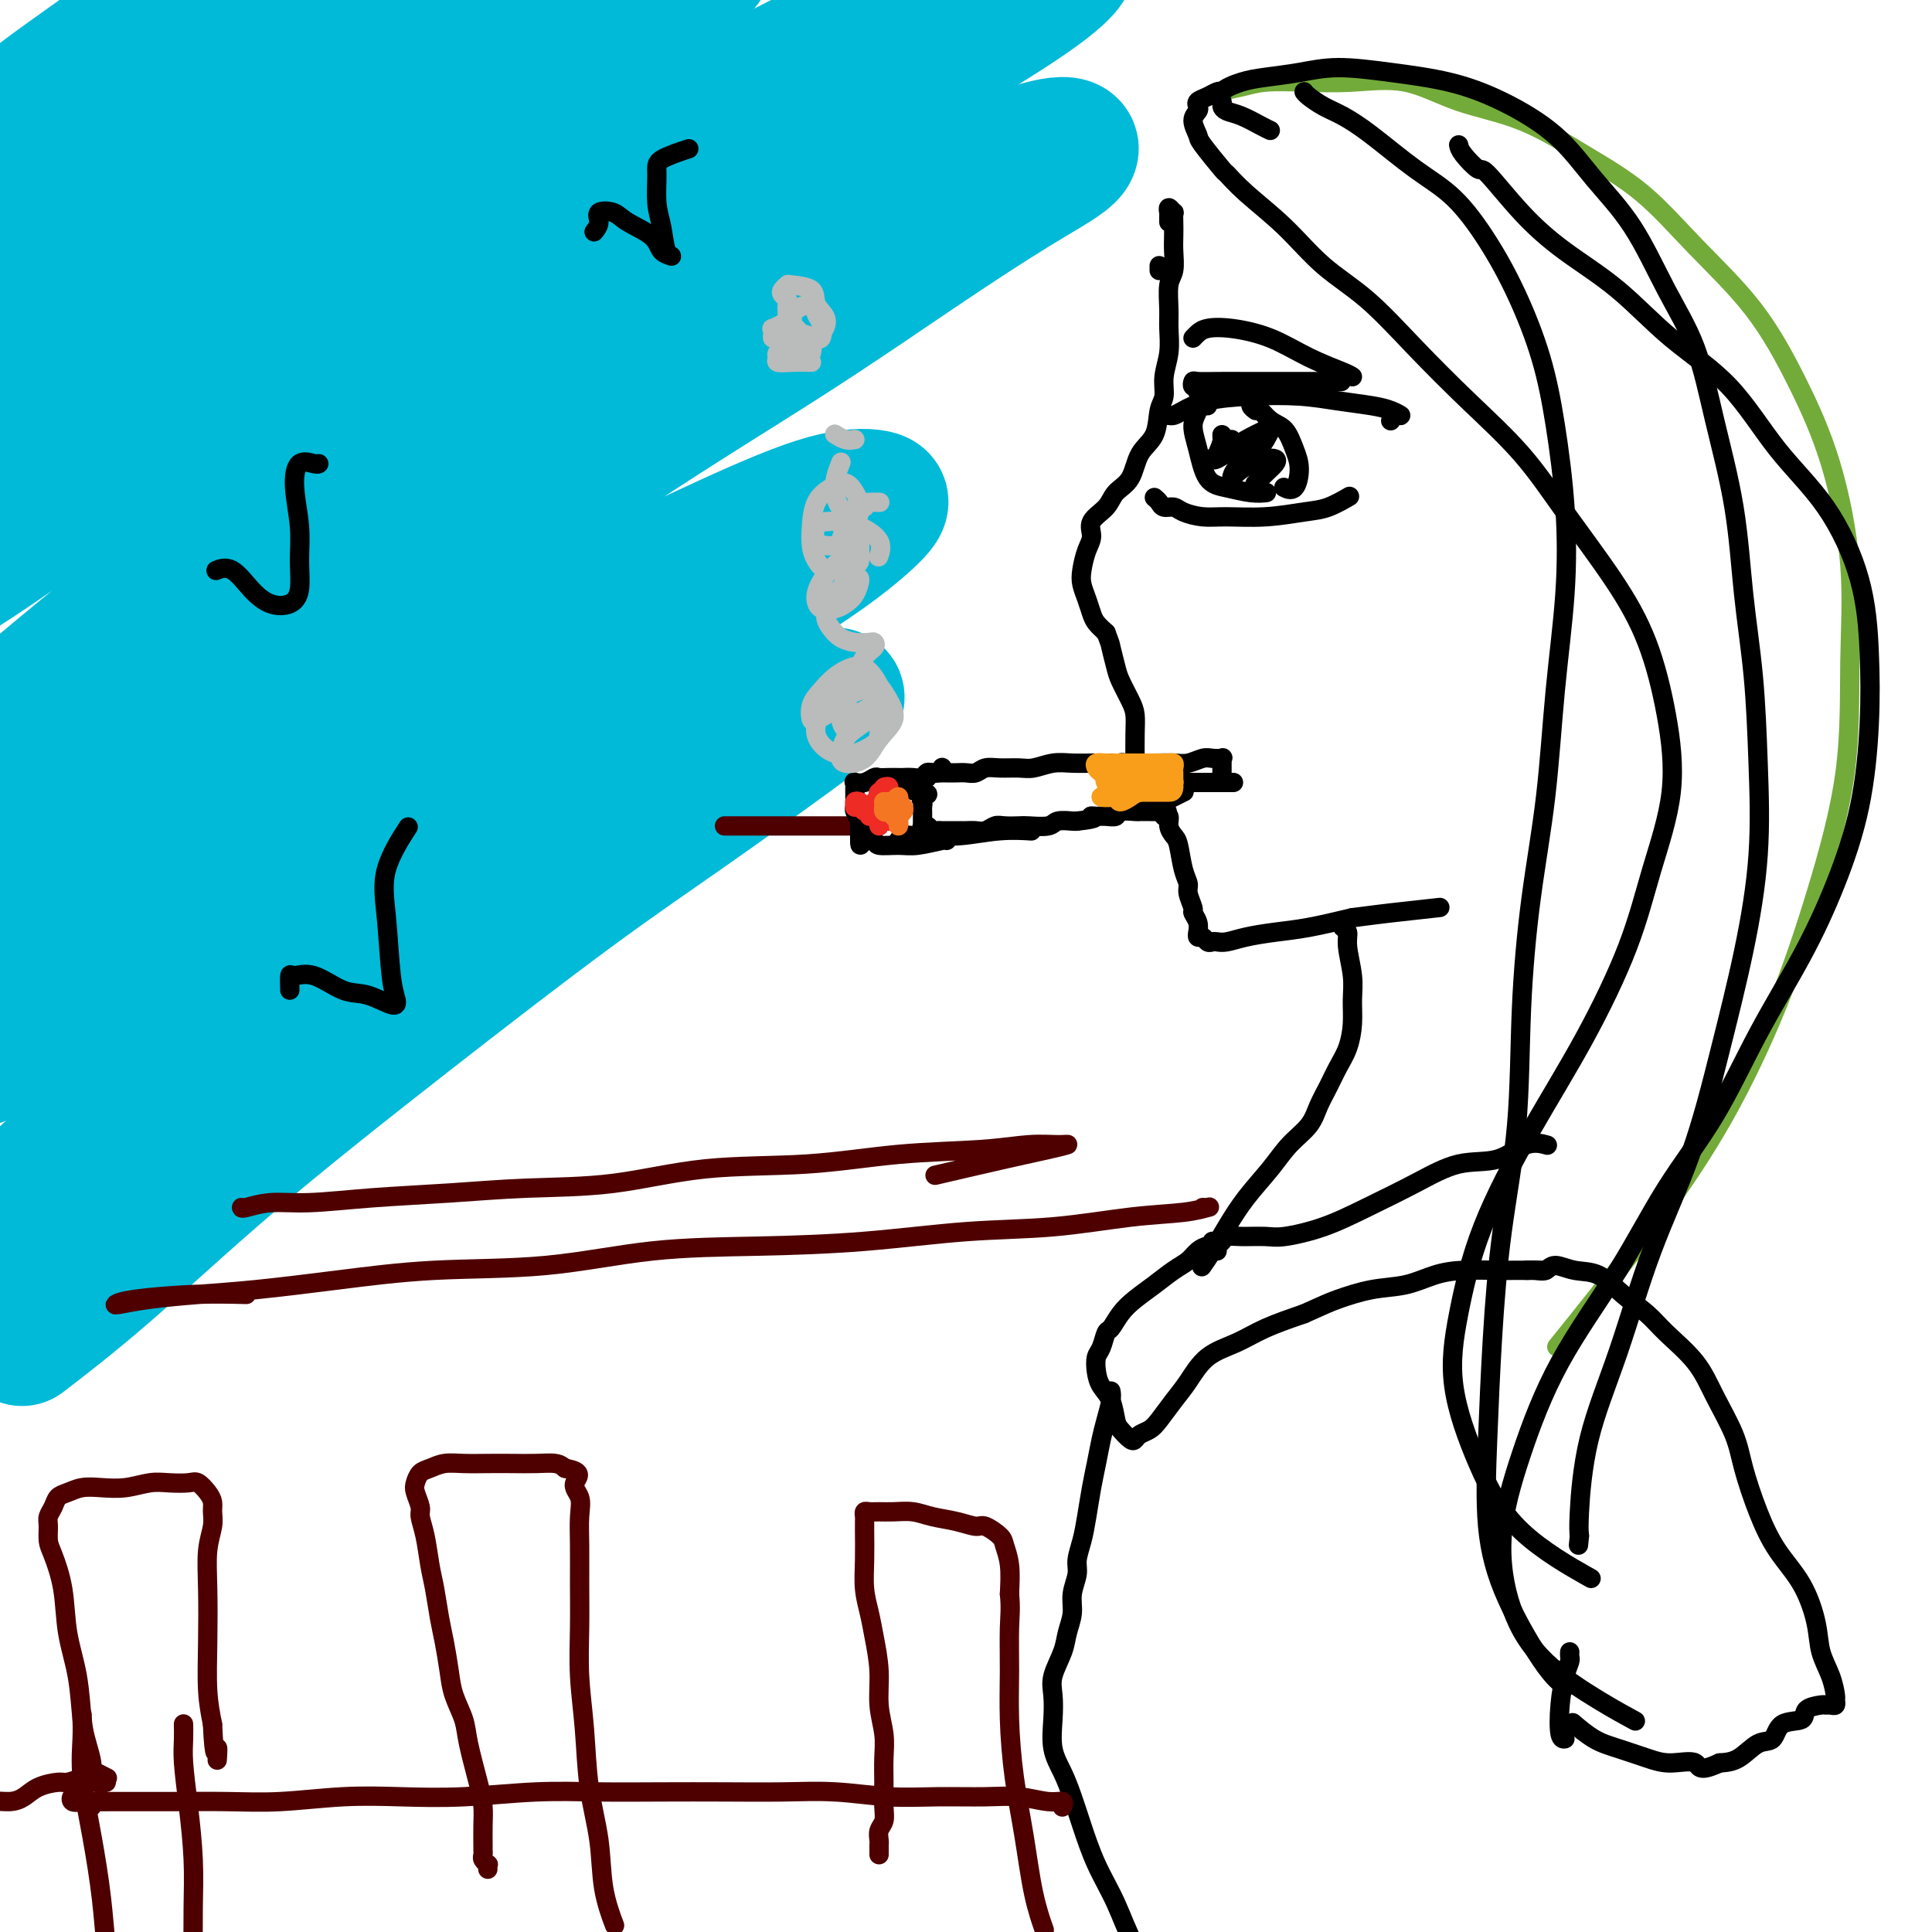 <svg viewBox='0 0 400 400' version='1.1' xmlns='http://www.w3.org/2000/svg' xmlns:xlink='http://www.w3.org/1999/xlink'><g fill='none' stroke='#73AB3A' stroke-width='4' stroke-linecap='round' stroke-linejoin='round'><path d='M252,20c0.516,0.091 1.033,0.182 1,0c-0.033,-0.182 -0.614,-0.636 0,-1c0.614,-0.364 2.425,-0.637 4,-1c1.575,-0.363 2.915,-0.817 5,-1c2.085,-0.183 4.915,-0.096 8,0c3.085,0.096 6.424,0.200 10,0c3.576,-0.200 7.390,-0.705 11,0c3.610,0.705 7.015,2.619 11,4c3.985,1.381 8.548,2.228 13,4c4.452,1.772 8.793,4.469 13,7c4.207,2.531 8.281,4.896 12,8c3.719,3.104 7.085,6.947 11,11c3.915,4.053 8.380,8.316 12,13c3.620,4.684 6.396,9.790 9,15c2.604,5.210 5.035,10.525 7,17c1.965,6.475 3.465,14.110 4,21c0.535,6.890 0.106,13.036 0,20c-0.106,6.964 0.113,14.745 -1,23c-1.113,8.255 -3.557,16.983 -6,25c-2.443,8.017 -4.883,15.323 -8,23c-3.117,7.677 -6.910,15.726 -11,23c-4.090,7.274 -8.478,13.775 -13,20c-4.522,6.225 -9.179,12.176 -13,17c-3.821,4.824 -6.806,8.521 -8,10c-1.194,1.479 -0.597,0.739 0,0'/></g>
<g fill='none' stroke='#000000' stroke-width='4' stroke-linecap='round' stroke-linejoin='round'><path d='M263,27c-0.475,-0.220 -0.949,-0.439 -2,-1c-1.051,-0.561 -2.677,-1.462 -4,-2c-1.323,-0.538 -2.343,-0.711 -3,-1c-0.657,-0.289 -0.951,-0.693 -1,-1c-0.049,-0.307 0.147,-0.516 0,-1c-0.147,-0.484 -0.638,-1.245 0,-2c0.638,-0.755 2.405,-1.506 4,-2c1.595,-0.494 3.017,-0.730 5,-1c1.983,-0.270 4.528,-0.574 7,-1c2.472,-0.426 4.872,-0.974 8,-1c3.128,-0.026 6.984,0.471 11,1c4.016,0.529 8.193,1.089 12,2c3.807,0.911 7.244,2.171 11,4c3.756,1.829 7.831,4.225 11,7c3.169,2.775 5.431,5.927 8,9c2.569,3.073 5.444,6.067 8,10c2.556,3.933 4.792,8.806 7,13c2.208,4.194 4.388,7.709 6,12c1.612,4.291 2.656,9.359 4,15c1.344,5.641 2.989,11.853 4,18c1.011,6.147 1.388,12.227 2,18c0.612,5.773 1.460,11.240 2,17c0.540,5.760 0.774,11.812 1,18c0.226,6.188 0.446,12.510 0,19c-0.446,6.490 -1.559,13.148 -3,20c-1.441,6.852 -3.212,13.899 -5,21c-1.788,7.101 -3.593,14.255 -6,21c-2.407,6.745 -5.416,13.081 -8,20c-2.584,6.919 -4.744,14.422 -7,21c-2.256,6.578 -4.607,12.233 -6,18c-1.393,5.767 -1.826,11.648 -2,15c-0.174,3.352 -0.087,4.176 0,5'/><path d='M327,318c-0.333,3.333 -0.167,1.667 0,0'/><path d='M270,19c0.171,0.237 0.343,0.474 1,1c0.657,0.526 1.801,1.340 3,2c1.199,0.660 2.455,1.165 4,2c1.545,0.835 3.381,1.999 6,4c2.619,2.001 6.021,4.840 9,7c2.979,2.160 5.536,3.640 8,6c2.464,2.360 4.835,5.599 7,9c2.165,3.401 4.123,6.963 6,11c1.877,4.037 3.674,8.550 5,13c1.326,4.450 2.182,8.838 3,14c0.818,5.162 1.597,11.100 2,17c0.403,5.900 0.430,11.763 0,18c-0.430,6.237 -1.318,12.850 -2,20c-0.682,7.150 -1.159,14.838 -2,22c-0.841,7.162 -2.046,13.798 -3,21c-0.954,7.202 -1.656,14.970 -2,23c-0.344,8.030 -0.329,16.322 -1,24c-0.671,7.678 -2.028,14.741 -3,22c-0.972,7.259 -1.559,14.715 -2,22c-0.441,7.285 -0.738,14.401 -1,21c-0.262,6.599 -0.490,12.683 0,18c0.490,5.317 1.698,9.869 4,15c2.302,5.131 5.697,10.843 8,14c2.303,3.157 3.515,3.759 4,4c0.485,0.241 0.242,0.120 0,0'/><path d='M240,56c0.000,-0.417 0.000,-0.833 0,-1c0.000,-0.167 0.000,-0.083 0,0'/><path d='M242,46c0.002,-0.299 0.004,-0.598 0,-1c-0.004,-0.402 -0.015,-0.908 0,-1c0.015,-0.092 0.057,0.229 0,0c-0.057,-0.229 -0.211,-1.009 0,-1c0.211,0.009 0.788,0.805 1,1c0.212,0.195 0.058,-0.211 0,0c-0.058,0.211 -0.019,1.041 0,2c0.019,0.959 0.019,2.049 0,3c-0.019,0.951 -0.058,1.765 0,3c0.058,1.235 0.213,2.892 0,4c-0.213,1.108 -0.793,1.667 -1,3c-0.207,1.333 -0.040,3.438 0,5c0.040,1.562 -0.045,2.579 0,4c0.045,1.421 0.221,3.244 0,5c-0.221,1.756 -0.840,3.444 -1,5c-0.160,1.556 0.138,2.980 0,4c-0.138,1.020 -0.713,1.638 -1,3c-0.287,1.362 -0.288,3.470 -1,5c-0.712,1.530 -2.136,2.482 -3,4c-0.864,1.518 -1.169,3.603 -2,5c-0.831,1.397 -2.187,2.105 -3,3c-0.813,0.895 -1.083,1.976 -2,3c-0.917,1.024 -2.481,1.993 -3,3c-0.519,1.007 0.007,2.054 0,3c-0.007,0.946 -0.549,1.790 -1,3c-0.451,1.210 -0.812,2.785 -1,4c-0.188,1.215 -0.202,2.069 0,3c0.202,0.931 0.621,1.940 1,3c0.379,1.060 0.717,2.170 1,3c0.283,0.830 0.509,1.380 1,2c0.491,0.620 1.245,1.310 2,2'/><path d='M229,131c0.948,2.482 0.818,2.186 1,3c0.182,0.814 0.676,2.736 1,4c0.324,1.264 0.479,1.869 1,3c0.521,1.131 1.407,2.786 2,4c0.593,1.214 0.891,1.985 1,3c0.109,1.015 0.029,2.272 0,4c-0.029,1.728 -0.008,3.927 0,6c0.008,2.073 0.002,4.020 0,5c-0.002,0.980 -0.001,0.994 0,1c0.001,0.006 0.000,0.003 0,0'/><path d='M233,162c0.051,0.105 0.102,0.210 0,0c-0.102,-0.210 -0.356,-0.736 0,-1c0.356,-0.264 1.322,-0.267 2,0c0.678,0.267 1.068,0.804 2,1c0.932,0.196 2.404,0.053 4,0c1.596,-0.053 3.314,-0.014 5,0c1.686,0.014 3.338,0.004 5,0c1.662,-0.004 3.332,-0.001 4,0c0.668,0.001 0.334,0.001 0,0'/><path d='M242,169c-0.542,0.046 -1.085,0.093 -1,0c0.085,-0.093 0.796,-0.324 1,0c0.204,0.324 -0.099,1.203 0,2c0.099,0.797 0.600,1.510 1,2c0.400,0.490 0.700,0.755 1,2c0.300,1.245 0.601,3.471 1,5c0.399,1.529 0.895,2.363 1,3c0.105,0.637 -0.182,1.078 0,2c0.182,0.922 0.833,2.324 1,3c0.167,0.676 -0.151,0.625 0,1c0.151,0.375 0.772,1.176 1,2c0.228,0.824 0.064,1.670 0,2c-0.064,0.330 -0.028,0.145 0,0c0.028,-0.145 0.049,-0.249 0,0c-0.049,0.249 -0.168,0.851 0,1c0.168,0.149 0.624,-0.155 1,0c0.376,0.155 0.671,0.771 1,1c0.329,0.229 0.690,0.072 1,0c0.310,-0.072 0.568,-0.060 1,0c0.432,0.060 1.038,0.168 2,0c0.962,-0.168 2.278,-0.612 4,-1c1.722,-0.388 3.848,-0.720 6,-1c2.152,-0.280 4.329,-0.509 7,-1c2.671,-0.491 5.835,-1.246 9,-2'/><path d='M280,190c6.226,-0.786 5.792,-0.750 8,-1c2.208,-0.250 7.060,-0.786 9,-1c1.940,-0.214 0.970,-0.107 0,0'/><path d='M241,86c0.344,-0.016 0.688,-0.032 1,0c0.312,0.032 0.591,0.113 1,0c0.409,-0.113 0.949,-0.420 2,-1c1.051,-0.580 2.612,-1.434 5,-2c2.388,-0.566 5.601,-0.842 9,-1c3.399,-0.158 6.982,-0.196 10,0c3.018,0.196 5.471,0.626 8,1c2.529,0.374 5.133,0.692 7,1c1.867,0.308 2.998,0.605 4,1c1.002,0.395 1.877,0.890 2,1c0.123,0.110 -0.505,-0.163 -1,0c-0.495,0.163 -0.856,0.761 -1,1c-0.144,0.239 -0.072,0.120 0,0'/><path d='M239,103c0.361,0.303 0.721,0.607 1,1c0.279,0.393 0.476,0.876 1,1c0.524,0.124 1.375,-0.109 2,0c0.625,0.109 1.023,0.562 2,1c0.977,0.438 2.532,0.862 4,1c1.468,0.138 2.849,-0.009 5,0c2.151,0.009 5.071,0.174 8,0c2.929,-0.174 5.868,-0.686 8,-1c2.132,-0.314 3.459,-0.431 5,-1c1.541,-0.569 3.298,-1.591 4,-2c0.702,-0.409 0.351,-0.204 0,0'/><path d='M250,84c-0.300,0.014 -0.600,0.027 -1,0c-0.400,-0.027 -0.901,-0.095 -1,0c-0.099,0.095 0.205,0.354 0,1c-0.205,0.646 -0.918,1.679 -1,3c-0.082,1.321 0.469,2.928 1,5c0.531,2.072 1.043,4.608 2,6c0.957,1.392 2.360,1.641 4,2c1.640,0.359 3.519,0.827 5,1c1.481,0.173 2.566,0.049 3,0c0.434,-0.049 0.217,-0.025 0,0'/><path d='M260,85c-0.466,-0.341 -0.931,-0.682 -1,-1c-0.069,-0.318 0.259,-0.614 1,0c0.741,0.614 1.896,2.137 3,3c1.104,0.863 2.159,1.065 3,2c0.841,0.935 1.468,2.604 2,4c0.532,1.396 0.967,2.518 1,4c0.033,1.482 -0.337,3.322 -1,4c-0.663,0.678 -1.618,0.194 -2,0c-0.382,-0.194 -0.191,-0.097 0,0'/><path d='M253,90c0.050,0.874 0.100,1.747 0,2c-0.100,0.253 -0.349,-0.116 0,0c0.349,0.116 1.295,0.717 2,1c0.705,0.283 1.170,0.247 2,0c0.830,-0.247 2.027,-0.705 3,-1c0.973,-0.295 1.724,-0.425 2,-1c0.276,-0.575 0.079,-1.593 0,-2c-0.079,-0.407 -0.039,-0.204 0,0'/><path d='M255,91c-0.765,0.223 -1.530,0.446 -2,1c-0.470,0.554 -0.644,1.439 -1,2c-0.356,0.561 -0.894,0.798 -1,1c-0.106,0.202 0.221,0.368 1,0c0.779,-0.368 2.011,-1.272 3,-2c0.989,-0.728 1.735,-1.281 3,-2c1.265,-0.719 3.051,-1.602 4,-2c0.949,-0.398 1.063,-0.309 1,0c-0.063,0.309 -0.303,0.837 -1,2c-0.697,1.163 -1.852,2.960 -3,4c-1.148,1.040 -2.288,1.322 -3,2c-0.712,0.678 -0.996,1.750 -1,2c-0.004,0.250 0.274,-0.323 1,-1c0.726,-0.677 1.902,-1.458 3,-2c1.098,-0.542 2.119,-0.845 3,-1c0.881,-0.155 1.623,-0.160 2,0c0.377,0.160 0.390,0.486 0,1c-0.390,0.514 -1.182,1.215 -2,2c-0.818,0.785 -1.662,1.653 -2,2c-0.338,0.347 -0.169,0.174 0,0'/><path d='M248,81c-0.030,0.121 -0.060,0.243 0,0c0.060,-0.243 0.210,-0.850 0,-1c-0.210,-0.150 -0.778,0.156 -1,0c-0.222,-0.156 -0.096,-0.774 0,-1c0.096,-0.226 0.163,-0.061 1,0c0.837,0.061 2.442,0.016 4,0c1.558,-0.016 3.067,-0.004 6,0c2.933,0.004 7.290,0.001 11,0c3.710,-0.001 6.774,-0.000 8,0c1.226,0.000 0.613,0.000 0,0'/><path d='M247,70c0.296,-0.319 0.593,-0.637 1,-1c0.407,-0.363 0.925,-0.770 2,-1c1.075,-0.230 2.709,-0.282 5,0c2.291,0.282 5.241,0.899 8,2c2.759,1.101 5.327,2.687 8,4c2.673,1.313 5.450,2.354 7,3c1.550,0.646 1.871,0.899 2,1c0.129,0.101 0.064,0.051 0,0'/><path d='M253,19c-0.256,-0.090 -0.512,-0.179 -1,0c-0.488,0.179 -1.207,0.627 -2,1c-0.793,0.373 -1.659,0.671 -2,1c-0.341,0.329 -0.158,0.690 0,1c0.158,0.310 0.292,0.571 0,1c-0.292,0.429 -1.009,1.026 -1,2c0.009,0.974 0.743,2.323 1,3c0.257,0.677 0.036,0.681 1,2c0.964,1.319 3.111,3.954 4,5c0.889,1.046 0.520,0.501 1,1c0.480,0.499 1.811,2.040 4,4c2.189,1.960 5.238,4.340 8,7c2.762,2.660 5.236,5.599 8,8c2.764,2.401 5.816,4.263 9,7c3.184,2.737 6.499,6.348 10,10c3.501,3.652 7.188,7.344 11,11c3.812,3.656 7.749,7.275 11,11c3.251,3.725 5.817,7.556 9,12c3.183,4.444 6.985,9.501 10,14c3.015,4.499 5.244,8.441 7,13c1.756,4.559 3.037,9.736 4,15c0.963,5.264 1.606,10.614 1,16c-0.606,5.386 -2.461,10.809 -4,16c-1.539,5.191 -2.761,10.150 -5,16c-2.239,5.850 -5.493,12.591 -9,19c-3.507,6.409 -7.266,12.487 -11,19c-3.734,6.513 -7.442,13.462 -10,20c-2.558,6.538 -3.965,12.664 -5,18c-1.035,5.336 -1.697,9.883 -1,15c0.697,5.117 2.754,10.805 5,16c2.246,5.195 4.682,9.899 9,14c4.318,4.101 10.520,7.600 13,9c2.480,1.400 1.240,0.700 0,0'/><path d='M302,30c0.101,0.485 0.202,0.970 1,2c0.798,1.030 2.292,2.606 3,3c0.708,0.394 0.630,-0.393 2,1c1.370,1.393 4.187,4.967 7,8c2.813,3.033 5.623,5.525 9,8c3.377,2.475 7.321,4.934 11,8c3.679,3.066 7.094,6.739 11,10c3.906,3.261 8.304,6.109 12,10c3.696,3.891 6.690,8.826 10,13c3.310,4.174 6.936,7.589 10,12c3.064,4.411 5.568,9.818 7,15c1.432,5.182 1.794,10.139 2,15c0.206,4.861 0.256,9.625 0,15c-0.256,5.375 -0.819,11.362 -2,17c-1.181,5.638 -2.980,10.926 -5,16c-2.020,5.074 -4.260,9.933 -7,15c-2.740,5.067 -5.980,10.341 -9,16c-3.020,5.659 -5.819,11.703 -9,17c-3.181,5.297 -6.745,9.848 -10,15c-3.255,5.152 -6.200,10.905 -10,17c-3.800,6.095 -8.455,12.532 -12,19c-3.545,6.468 -5.981,12.967 -8,19c-2.019,6.033 -3.623,11.599 -4,17c-0.377,5.401 0.471,10.635 2,15c1.529,4.365 3.740,7.861 7,11c3.260,3.139 7.570,5.922 11,8c3.430,2.078 5.980,3.451 7,4c1.020,0.549 0.510,0.275 0,0'/><path d='M278,191c-0.121,0.360 -0.243,0.721 0,1c0.243,0.279 0.850,0.478 1,1c0.150,0.522 -0.158,1.367 0,3c0.158,1.633 0.783,4.053 1,6c0.217,1.947 0.028,3.419 0,5c-0.028,1.581 0.105,3.269 0,5c-0.105,1.731 -0.449,3.505 -1,5c-0.551,1.495 -1.308,2.709 -2,4c-0.692,1.291 -1.317,2.657 -2,4c-0.683,1.343 -1.424,2.661 -2,4c-0.576,1.339 -0.986,2.699 -2,4c-1.014,1.301 -2.631,2.543 -4,4c-1.369,1.457 -2.490,3.130 -4,5c-1.510,1.870 -3.410,3.938 -5,6c-1.590,2.062 -2.869,4.120 -4,6c-1.131,1.880 -2.112,3.583 -3,5c-0.888,1.417 -1.682,2.548 -2,3c-0.318,0.452 -0.159,0.226 0,0'/><path d='M251,257c0.064,0.440 0.128,0.879 0,1c-0.128,0.121 -0.449,-0.078 -1,0c-0.551,0.078 -1.333,0.433 -2,1c-0.667,0.567 -1.218,1.348 -2,2c-0.782,0.652 -1.796,1.177 -3,2c-1.204,0.823 -2.599,1.945 -4,3c-1.401,1.055 -2.809,2.044 -4,3c-1.191,0.956 -2.165,1.879 -3,3c-0.835,1.121 -1.531,2.439 -2,3c-0.469,0.561 -0.712,0.366 -1,1c-0.288,0.634 -0.620,2.097 -1,3c-0.380,0.903 -0.806,1.247 -1,2c-0.194,0.753 -0.155,1.916 0,3c0.155,1.084 0.426,2.087 1,3c0.574,0.913 1.449,1.734 2,3c0.551,1.266 0.777,2.977 1,4c0.223,1.023 0.444,1.357 1,2c0.556,0.643 1.446,1.594 2,2c0.554,0.406 0.770,0.268 1,0c0.230,-0.268 0.473,-0.667 1,-1c0.527,-0.333 1.339,-0.599 2,-1c0.661,-0.401 1.172,-0.936 2,-2c0.828,-1.064 1.972,-2.658 3,-4c1.028,-1.342 1.941,-2.431 3,-4c1.059,-1.569 2.263,-3.616 4,-5c1.737,-1.384 4.006,-2.103 6,-3c1.994,-0.897 3.713,-1.970 6,-3c2.287,-1.030 5.144,-2.015 8,-3'/><path d='M270,272c4.347,-1.959 5.216,-2.357 7,-3c1.784,-0.643 4.483,-1.531 7,-2c2.517,-0.469 4.850,-0.518 7,-1c2.150,-0.482 4.116,-1.397 6,-2c1.884,-0.603 3.685,-0.894 6,-1c2.315,-0.106 5.142,-0.029 7,0c1.858,0.029 2.745,0.008 4,0c1.255,-0.008 2.876,-0.002 4,0c1.124,0.002 1.750,0.001 2,0c0.250,-0.001 0.125,-0.000 0,0'/><path d='M252,259c-0.098,-0.340 -0.196,-0.680 0,-1c0.196,-0.320 0.684,-0.620 1,-1c0.316,-0.380 0.458,-0.838 1,-1c0.542,-0.162 1.484,-0.026 3,0c1.516,0.026 3.606,-0.057 5,0c1.394,0.057 2.092,0.253 4,0c1.908,-0.253 5.026,-0.954 8,-2c2.974,-1.046 5.803,-2.435 9,-4c3.197,-1.565 6.763,-3.305 10,-5c3.237,-1.695 6.146,-3.344 9,-4c2.854,-0.656 5.651,-0.320 8,-1c2.349,-0.680 4.248,-2.375 6,-3c1.752,-0.625 3.358,-0.178 4,0c0.642,0.178 0.321,0.089 0,0'/><path d='M316,263c0.656,-0.038 1.311,-0.076 2,0c0.689,0.076 1.411,0.267 2,0c0.589,-0.267 1.046,-0.991 2,-1c0.954,-0.009 2.405,0.698 4,1c1.595,0.302 3.333,0.200 5,1c1.667,0.800 3.263,2.503 5,4c1.737,1.497 3.614,2.786 5,4c1.386,1.214 2.282,2.351 4,4c1.718,1.649 4.259,3.810 6,6c1.741,2.190 2.684,4.408 4,7c1.316,2.592 3.006,5.558 4,8c0.994,2.442 1.293,4.360 2,7c0.707,2.640 1.824,6.000 3,9c1.176,3.000 2.413,5.638 4,8c1.587,2.362 3.525,4.447 5,7c1.475,2.553 2.486,5.573 3,8c0.514,2.427 0.531,4.262 1,6c0.469,1.738 1.391,3.380 2,5c0.609,1.620 0.906,3.219 1,4c0.094,0.781 -0.014,0.745 0,1c0.014,0.255 0.150,0.802 0,1c-0.150,0.198 -0.587,0.046 -1,0c-0.413,-0.046 -0.804,0.013 -1,0c-0.196,-0.013 -0.198,-0.097 -1,0c-0.802,0.097 -2.405,0.377 -3,1c-0.595,0.623 -0.182,1.589 -1,2c-0.818,0.411 -2.868,0.268 -4,1c-1.132,0.732 -1.345,2.341 -2,3c-0.655,0.659 -1.753,0.370 -3,1c-1.247,0.630 -2.642,2.180 -4,3c-1.358,0.820 -2.679,0.910 -4,1'/><path d='M356,365c-4.602,2.157 -4.106,0.549 -5,0c-0.894,-0.549 -3.179,-0.039 -5,0c-1.821,0.039 -3.179,-0.393 -5,-1c-1.821,-0.607 -4.107,-1.390 -6,-2c-1.893,-0.610 -3.394,-1.049 -5,-2c-1.606,-0.951 -3.316,-2.415 -4,-3c-0.684,-0.585 -0.342,-0.293 0,0'/><path d='M325,342c-0.023,0.364 -0.046,0.728 0,1c0.046,0.272 0.160,0.451 0,1c-0.160,0.549 -0.592,1.468 -1,3c-0.408,1.532 -0.790,3.679 -1,6c-0.210,2.321 -0.249,4.817 0,6c0.249,1.183 0.785,1.052 1,1c0.215,-0.052 0.107,-0.026 0,0'/><path d='M230,288c0.089,0.481 0.179,0.962 0,2c-0.179,1.038 -0.625,2.633 -1,4c-0.375,1.367 -0.677,2.508 -1,4c-0.323,1.492 -0.665,3.337 -1,5c-0.335,1.663 -0.663,3.143 -1,5c-0.337,1.857 -0.683,4.089 -1,6c-0.317,1.911 -0.606,3.501 -1,5c-0.394,1.499 -0.893,2.908 -1,4c-0.107,1.092 0.180,1.869 0,3c-0.180,1.131 -0.826,2.616 -1,4c-0.174,1.384 0.125,2.666 0,4c-0.125,1.334 -0.674,2.722 -1,4c-0.326,1.278 -0.429,2.448 -1,4c-0.571,1.552 -1.611,3.485 -2,5c-0.389,1.515 -0.126,2.613 0,4c0.126,1.387 0.116,3.064 0,5c-0.116,1.936 -0.338,4.133 0,6c0.338,1.867 1.238,3.406 2,5c0.762,1.594 1.388,3.244 2,5c0.612,1.756 1.212,3.617 2,6c0.788,2.383 1.764,5.288 3,8c1.236,2.712 2.733,5.232 4,8c1.267,2.768 2.303,5.784 4,9c1.697,3.216 4.056,6.633 5,8c0.944,1.367 0.472,0.683 0,0'/></g>
<g fill='none' stroke='#00BAD8' stroke-width='28' stroke-linecap='round' stroke-linejoin='round'><path d='M17,38c1.262,-0.878 2.523,-1.757 5,-4c2.477,-2.243 6.169,-5.852 10,-9c3.831,-3.148 7.802,-5.836 12,-8c4.198,-2.164 8.625,-3.804 13,-6c4.375,-2.196 8.698,-4.948 12,-7c3.302,-2.052 5.581,-3.405 7,-4c1.419,-0.595 1.976,-0.431 1,1c-0.976,1.431 -3.486,4.129 -8,7c-4.514,2.871 -11.032,5.914 -17,9c-5.968,3.086 -11.387,6.214 -18,10c-6.613,3.786 -14.419,8.228 -22,12c-7.581,3.772 -14.937,6.872 -20,9c-5.063,2.128 -7.835,3.282 -10,4c-2.165,0.718 -3.724,1.000 -4,0c-0.276,-1.000 0.732,-3.281 3,-6c2.268,-2.719 5.795,-5.876 10,-10c4.205,-4.124 9.089,-9.214 15,-14c5.911,-4.786 12.850,-9.269 19,-14c6.150,-4.731 11.510,-9.712 17,-14c5.490,-4.288 11.109,-7.885 15,-10c3.891,-2.115 6.055,-2.748 7,-3c0.945,-0.252 0.671,-0.122 -1,1c-1.671,1.122 -4.741,3.235 -9,6c-4.259,2.765 -9.708,6.181 -15,10c-5.292,3.819 -10.427,8.041 -18,14c-7.573,5.959 -17.586,13.654 -26,21c-8.414,7.346 -15.231,14.344 -21,19c-5.769,4.656 -10.491,6.971 -13,9c-2.509,2.029 -2.807,3.771 -2,4c0.807,0.229 2.717,-1.054 7,-3c4.283,-1.946 10.938,-4.556 19,-9c8.062,-4.444 17.531,-10.722 27,-17'/><path d='M12,36c14.026,-7.922 22.591,-13.226 33,-19c10.409,-5.774 22.660,-12.019 34,-17c11.340,-4.981 21.767,-8.697 31,-12c9.233,-3.303 17.271,-6.194 23,-8c5.729,-1.806 9.148,-2.528 11,-2c1.852,0.528 2.137,2.307 0,5c-2.137,2.693 -6.697,6.299 -13,11c-6.303,4.701 -14.351,10.496 -21,15c-6.649,4.504 -11.900,7.715 -14,9c-2.100,1.285 -1.050,0.642 0,0'/><path d='M63,41c-3.808,3.276 -7.617,6.552 -16,13c-8.383,6.448 -21.341,16.068 -32,25c-10.659,8.932 -19.017,17.174 -26,24c-6.983,6.826 -12.589,12.235 -16,16c-3.411,3.765 -4.626,5.886 -4,7c0.626,1.114 3.095,1.220 7,0c3.905,-1.220 9.247,-3.765 16,-8c6.753,-4.235 14.918,-10.160 25,-17c10.082,-6.840 22.082,-14.596 34,-22c11.918,-7.404 23.753,-14.456 36,-22c12.247,-7.544 24.907,-15.581 38,-23c13.093,-7.419 26.618,-14.222 38,-20c11.382,-5.778 20.621,-10.532 29,-14c8.379,-3.468 15.897,-5.651 21,-7c5.103,-1.349 7.792,-1.866 8,-1c0.208,0.866 -2.064,3.114 -6,6c-3.936,2.886 -9.535,6.411 -17,11c-7.465,4.589 -16.798,10.244 -26,16c-9.202,5.756 -18.275,11.615 -30,19c-11.725,7.385 -26.101,16.297 -40,26c-13.899,9.703 -27.320,20.197 -40,30c-12.680,9.803 -24.621,18.916 -36,28c-11.379,9.084 -22.198,18.139 -32,27c-9.802,8.861 -18.588,17.529 -25,24c-6.412,6.471 -10.451,10.746 -13,14c-2.549,3.254 -3.610,5.486 -3,6c0.610,0.514 2.890,-0.691 7,-3c4.110,-2.309 10.049,-5.724 17,-11c6.951,-5.276 14.915,-12.414 24,-20c9.085,-7.586 19.292,-15.619 31,-24c11.708,-8.381 24.917,-17.109 38,-26c13.083,-8.891 26.042,-17.946 39,-27'/><path d='M109,88c18.733,-12.642 27.065,-17.749 38,-24c10.935,-6.251 24.473,-13.648 35,-19c10.527,-5.352 18.044,-8.660 24,-11c5.956,-2.340 10.350,-3.712 13,-4c2.650,-0.288 3.557,0.508 2,2c-1.557,1.492 -5.578,3.680 -11,7c-5.422,3.320 -12.244,7.774 -20,13c-7.756,5.226 -16.447,11.226 -27,18c-10.553,6.774 -22.970,14.321 -36,23c-13.030,8.679 -26.675,18.490 -39,28c-12.325,9.510 -23.330,18.721 -35,28c-11.670,9.279 -24.005,18.628 -35,28c-10.995,9.372 -20.650,18.767 -29,27c-8.350,8.233 -15.395,15.304 -21,21c-5.605,5.696 -9.769,10.017 -12,13c-2.231,2.983 -2.530,4.629 -2,5c0.530,0.371 1.890,-0.533 5,-2c3.110,-1.467 7.969,-3.496 14,-8c6.031,-4.504 13.234,-11.482 21,-18c7.766,-6.518 16.094,-12.575 26,-20c9.906,-7.425 21.391,-16.217 33,-25c11.609,-8.783 23.341,-17.556 35,-25c11.659,-7.444 23.243,-13.559 34,-19c10.757,-5.441 20.686,-10.207 29,-14c8.314,-3.793 15.011,-6.613 20,-8c4.989,-1.387 8.268,-1.341 10,-1c1.732,0.341 1.917,0.975 0,3c-1.917,2.025 -5.937,5.440 -11,9c-5.063,3.560 -11.171,7.266 -19,13c-7.829,5.734 -17.380,13.495 -27,21c-9.620,7.505 -19.310,14.752 -29,22'/><path d='M95,171c-17.130,13.316 -22.454,18.606 -31,26c-8.546,7.394 -20.314,16.894 -30,25c-9.686,8.106 -17.291,14.820 -24,21c-6.709,6.180 -12.522,11.827 -17,17c-4.478,5.173 -7.622,9.871 -9,12c-1.378,2.129 -0.989,1.687 1,0c1.989,-1.687 5.579,-4.621 11,-9c5.421,-4.379 12.673,-10.204 20,-16c7.327,-5.796 14.728,-11.562 24,-19c9.272,-7.438 20.415,-16.546 32,-25c11.585,-8.454 23.611,-16.252 34,-23c10.389,-6.748 19.141,-12.445 28,-18c8.859,-5.555 17.826,-10.968 24,-14c6.174,-3.032 9.556,-3.683 12,-4c2.444,-0.317 3.949,-0.299 3,1c-0.949,1.299 -4.352,3.879 -10,8c-5.648,4.121 -13.541,9.782 -21,15c-7.459,5.218 -14.484,9.992 -24,17c-9.516,7.008 -21.522,16.251 -34,26c-12.478,9.749 -25.427,20.005 -36,29c-10.573,8.995 -18.770,16.729 -26,23c-7.230,6.271 -13.494,11.077 -16,13c-2.506,1.923 -1.253,0.961 0,0'/><path d='M19,83c0.450,-0.939 0.900,-1.878 2,-4c1.100,-2.122 2.849,-5.428 6,-9c3.151,-3.572 7.702,-7.411 13,-11c5.298,-3.589 11.343,-6.930 18,-11c6.657,-4.070 13.927,-8.870 21,-14c7.073,-5.130 13.951,-10.591 21,-15c7.049,-4.409 14.270,-7.765 20,-11c5.730,-3.235 9.970,-6.349 14,-9c4.030,-2.651 7.851,-4.838 10,-6c2.149,-1.162 2.625,-1.297 2,-1c-0.625,0.297 -2.353,1.027 -6,3c-3.647,1.973 -9.215,5.189 -16,9c-6.785,3.811 -14.788,8.218 -23,13c-8.212,4.782 -16.632,9.938 -20,12c-3.368,2.062 -1.684,1.031 0,0'/><path d='M24,210c0.462,-1.004 0.924,-2.009 2,-4c1.076,-1.991 2.766,-4.969 6,-8c3.234,-3.031 8.011,-6.115 12,-9c3.989,-2.885 7.191,-5.570 10,-8c2.809,-2.430 5.224,-4.605 7,-6c1.776,-1.395 2.913,-2.008 3,-2c0.087,0.008 -0.877,0.639 -3,2c-2.123,1.361 -5.405,3.454 -9,6c-3.595,2.546 -7.503,5.546 -12,9c-4.497,3.454 -9.582,7.364 -15,11c-5.418,3.636 -11.167,7.000 -16,10c-4.833,3.000 -8.748,5.638 -11,7c-2.252,1.362 -2.840,1.449 -3,1c-0.160,-0.449 0.108,-1.435 2,-4c1.892,-2.565 5.409,-6.710 9,-11c3.591,-4.290 7.258,-8.724 12,-15c4.742,-6.276 10.561,-14.394 16,-22c5.439,-7.606 10.498,-14.699 15,-22c4.502,-7.301 8.446,-14.809 13,-23c4.554,-8.191 9.717,-17.066 13,-25c3.283,-7.934 4.684,-14.928 5,-21c0.316,-6.072 -0.454,-11.222 -3,-14c-2.546,-2.778 -6.869,-3.186 -12,-3c-5.131,0.186 -11.071,0.964 -17,2c-5.929,1.036 -11.849,2.331 -18,4c-6.151,1.669 -12.535,3.713 -17,4c-4.465,0.287 -7.013,-1.183 -8,-3c-0.987,-1.817 -0.414,-3.981 1,-7c1.414,-3.019 3.668,-6.892 8,-11c4.332,-4.108 10.743,-8.452 17,-13c6.257,-4.548 12.359,-9.299 18,-13c5.641,-3.701 10.820,-6.350 16,-9'/><path d='M65,13c9.348,-6.184 7.218,-4.143 6,-3c-1.218,1.143 -1.523,1.389 -4,3c-2.477,1.611 -7.125,4.587 -13,9c-5.875,4.413 -12.975,10.264 -21,17c-8.025,6.736 -16.973,14.356 -26,23c-9.027,8.644 -18.132,18.310 -26,27c-7.868,8.690 -14.498,16.404 -18,22c-3.502,5.596 -3.877,9.076 -3,11c0.877,1.924 3.005,2.294 8,0c4.995,-2.294 12.857,-7.253 21,-12c8.143,-4.747 16.566,-9.283 26,-14c9.434,-4.717 19.880,-9.614 28,-12c8.120,-2.386 13.915,-2.260 17,0c3.085,2.260 3.460,6.656 2,12c-1.460,5.344 -4.757,11.636 -10,20c-5.243,8.364 -12.434,18.798 -20,29c-7.566,10.202 -15.507,20.170 -24,32c-8.493,11.830 -17.537,25.522 -26,38c-8.463,12.478 -16.345,23.740 -21,32c-4.655,8.260 -6.082,13.516 -6,16c0.082,2.484 1.672,2.197 5,1c3.328,-1.197 8.395,-3.304 14,-6c5.605,-2.696 11.750,-5.980 18,-8c6.250,-2.020 12.606,-2.775 16,-2c3.394,0.775 3.827,3.078 4,4c0.173,0.922 0.087,0.461 0,0'/></g>
<g fill='none' stroke='#4E0000' stroke-width='4' stroke-linecap='round' stroke-linejoin='round'><path d='M19,374c-0.759,-0.461 -1.518,-0.922 -2,-1c-0.482,-0.078 -0.689,0.228 -1,0c-0.311,-0.228 -0.728,-0.989 -1,-1c-0.272,-0.011 -0.398,0.729 0,1c0.398,0.271 1.322,0.073 2,0c0.678,-0.073 1.111,-0.020 2,0c0.889,0.020 2.233,0.006 4,0c1.767,-0.006 3.955,-0.005 6,0c2.045,0.005 3.945,0.015 7,0c3.055,-0.015 7.264,-0.056 11,0c3.736,0.056 6.997,0.207 11,0c4.003,-0.207 8.746,-0.774 13,-1c4.254,-0.226 8.018,-0.113 12,0c3.982,0.113 8.181,0.226 13,0c4.819,-0.226 10.259,-0.792 15,-1c4.741,-0.208 8.784,-0.057 13,0c4.216,0.057 8.606,0.019 13,0c4.394,-0.019 8.793,-0.019 13,0c4.207,0.019 8.224,0.058 12,0c3.776,-0.058 7.313,-0.213 11,0c3.687,0.213 7.526,0.793 11,1c3.474,0.207 6.585,0.040 10,0c3.415,-0.040 7.136,0.045 10,0c2.864,-0.045 4.872,-0.222 7,0c2.128,0.222 4.374,0.843 6,1c1.626,0.157 2.630,-0.150 3,0c0.370,0.150 0.106,0.757 0,1c-0.106,0.243 -0.053,0.121 0,0'/><path d='M22,368c0.207,0.107 0.413,0.215 0,0c-0.413,-0.215 -1.446,-0.752 -2,-1c-0.554,-0.248 -0.630,-0.208 -1,0c-0.370,0.208 -1.033,0.584 -2,1c-0.967,0.416 -2.239,0.872 -3,1c-0.761,0.128 -1.010,-0.072 -2,0c-0.990,0.072 -2.720,0.415 -4,1c-1.280,0.585 -2.111,1.410 -3,2c-0.889,0.590 -1.836,0.945 -3,1c-1.164,0.055 -2.547,-0.190 -4,0c-1.453,0.190 -2.978,0.814 -4,1c-1.022,0.186 -1.541,-0.066 -2,0c-0.459,0.066 -0.857,0.449 -1,1c-0.143,0.551 -0.030,1.270 0,2c0.030,0.730 -0.023,1.471 0,3c0.023,1.529 0.122,3.847 1,6c0.878,2.153 2.536,4.140 3,7c0.464,2.860 -0.268,6.591 0,10c0.268,3.409 1.534,6.495 2,10c0.466,3.505 0.133,7.430 0,9c-0.133,1.570 -0.067,0.785 0,0'/><path d='M22,369c-0.726,0.192 -1.452,0.383 -2,0c-0.548,-0.383 -0.919,-1.341 -1,-2c-0.081,-0.659 0.129,-1.019 0,-2c-0.129,-0.981 -0.597,-2.584 -1,-4c-0.403,-1.416 -0.741,-2.645 -1,-5c-0.259,-2.355 -0.437,-5.837 -1,-9c-0.563,-3.163 -1.510,-6.006 -2,-9c-0.490,-2.994 -0.525,-6.139 -1,-9c-0.475,-2.861 -1.392,-5.438 -2,-7c-0.608,-1.562 -0.907,-2.110 -1,-3c-0.093,-0.890 0.019,-2.122 0,-3c-0.019,-0.878 -0.168,-1.402 0,-2c0.168,-0.598 0.655,-1.271 1,-2c0.345,-0.729 0.548,-1.515 1,-2c0.452,-0.485 1.152,-0.670 2,-1c0.848,-0.330 1.843,-0.807 3,-1c1.157,-0.193 2.478,-0.104 4,0c1.522,0.104 3.247,0.222 5,0c1.753,-0.222 3.534,-0.786 5,-1c1.466,-0.214 2.617,-0.079 4,0c1.383,0.079 2.997,0.104 4,0c1.003,-0.104 1.394,-0.335 2,0c0.606,0.335 1.427,1.238 2,2c0.573,0.762 0.900,1.385 1,2c0.100,0.615 -0.025,1.224 0,2c0.025,0.776 0.202,1.721 0,3c-0.202,1.279 -0.783,2.892 -1,5c-0.217,2.108 -0.068,4.709 0,8c0.068,3.291 0.057,7.271 0,11c-0.057,3.729 -0.159,7.208 0,10c0.159,2.792 0.580,4.896 1,7'/><path d='M44,357c0.381,8.440 0.833,5.542 1,5c0.167,-0.542 0.048,1.274 0,2c-0.048,0.726 -0.024,0.363 0,0'/><path d='M17,355c-0.012,0.138 -0.025,0.277 0,1c0.025,0.723 0.086,2.032 0,4c-0.086,1.968 -0.320,4.596 0,8c0.320,3.404 1.195,7.584 2,12c0.805,4.416 1.539,9.067 2,13c0.461,3.933 0.648,7.149 1,10c0.352,2.851 0.869,5.338 1,7c0.131,1.662 -0.122,2.498 0,3c0.122,0.502 0.620,0.671 1,0c0.380,-0.671 0.641,-2.181 1,-3c0.359,-0.819 0.817,-0.948 1,-1c0.183,-0.052 0.092,-0.026 0,0'/><path d='M38,358c-0.006,-0.664 -0.012,-1.329 0,-1c0.012,0.329 0.042,1.651 0,3c-0.042,1.349 -0.155,2.724 0,5c0.155,2.276 0.577,5.454 1,9c0.423,3.546 0.845,7.462 1,11c0.155,3.538 0.041,6.699 0,10c-0.041,3.301 -0.011,6.741 0,10c0.011,3.259 0.003,6.338 0,8c-0.003,1.662 -0.001,1.909 0,2c0.001,0.091 0.000,0.026 0,0c-0.000,-0.026 -0.000,-0.013 0,0'/><path d='M101,387c-0.030,-0.447 -0.061,-0.894 0,-1c0.061,-0.106 0.212,0.129 0,0c-0.212,-0.129 -0.789,-0.621 -1,-1c-0.211,-0.379 -0.056,-0.646 0,-1c0.056,-0.354 0.013,-0.797 0,-1c-0.013,-0.203 0.004,-0.168 0,-1c-0.004,-0.832 -0.027,-2.531 0,-4c0.027,-1.469 0.106,-2.706 0,-4c-0.106,-1.294 -0.395,-2.644 -1,-5c-0.605,-2.356 -1.524,-5.718 -2,-8c-0.476,-2.282 -0.509,-3.483 -1,-5c-0.491,-1.517 -1.441,-3.350 -2,-5c-0.559,-1.650 -0.727,-3.118 -1,-5c-0.273,-1.882 -0.650,-4.180 -1,-6c-0.350,-1.820 -0.672,-3.163 -1,-5c-0.328,-1.837 -0.661,-4.168 -1,-6c-0.339,-1.832 -0.683,-3.166 -1,-5c-0.317,-1.834 -0.607,-4.168 -1,-6c-0.393,-1.832 -0.887,-3.163 -1,-4c-0.113,-0.837 0.157,-1.180 0,-2c-0.157,-0.820 -0.741,-2.118 -1,-3c-0.259,-0.882 -0.191,-1.346 0,-2c0.191,-0.654 0.507,-1.496 1,-2c0.493,-0.504 1.162,-0.671 2,-1c0.838,-0.329 1.844,-0.820 3,-1c1.156,-0.180 2.463,-0.049 4,0c1.537,0.049 3.304,0.016 5,0c1.696,-0.016 3.321,-0.015 5,0c1.679,0.015 3.414,0.042 5,0c1.586,-0.042 3.025,-0.155 4,0c0.975,0.155 1.488,0.577 2,1'/><path d='M117,304c4.260,0.698 2.409,1.944 2,3c-0.409,1.056 0.623,1.923 1,3c0.377,1.077 0.100,2.363 0,4c-0.100,1.637 -0.024,3.626 0,6c0.024,2.374 -0.006,5.134 0,8c0.006,2.866 0.047,5.837 0,9c-0.047,3.163 -0.183,6.517 0,10c0.183,3.483 0.683,7.095 1,11c0.317,3.905 0.450,8.102 1,12c0.550,3.898 1.519,7.499 2,11c0.481,3.501 0.476,6.904 1,10c0.524,3.096 1.578,5.885 2,7c0.422,1.115 0.211,0.558 0,0'/><path d='M182,384c-0.001,-0.305 -0.001,-0.610 0,-1c0.001,-0.390 0.004,-0.867 0,-1c-0.004,-0.133 -0.015,0.076 0,0c0.015,-0.076 0.057,-0.438 0,-1c-0.057,-0.562 -0.212,-1.325 0,-2c0.212,-0.675 0.790,-1.263 1,-2c0.210,-0.737 0.052,-1.622 0,-3c-0.052,-1.378 0.001,-3.247 0,-5c-0.001,-1.753 -0.056,-3.388 0,-5c0.056,-1.612 0.222,-3.200 0,-5c-0.222,-1.800 -0.834,-3.813 -1,-6c-0.166,-2.187 0.113,-4.547 0,-7c-0.113,-2.453 -0.619,-5.000 -1,-7c-0.381,-2.000 -0.638,-3.453 -1,-5c-0.362,-1.547 -0.829,-3.188 -1,-5c-0.171,-1.812 -0.046,-3.796 0,-6c0.046,-2.204 0.015,-4.629 0,-6c-0.015,-1.371 -0.013,-1.688 0,-2c0.013,-0.312 0.036,-0.619 0,-1c-0.036,-0.381 -0.131,-0.835 0,-1c0.131,-0.165 0.487,-0.041 1,0c0.513,0.041 1.182,-0.000 2,0c0.818,0.000 1.784,0.043 3,0c1.216,-0.043 2.681,-0.171 4,0c1.319,0.171 2.494,0.641 4,1c1.506,0.359 3.345,0.609 5,1c1.655,0.391 3.127,0.924 4,1c0.873,0.076 1.148,-0.306 2,0c0.852,0.306 2.280,1.298 3,2c0.720,0.702 0.732,1.112 1,2c0.268,0.888 0.791,2.254 1,4c0.209,1.746 0.105,3.873 0,6'/><path d='M209,330c0.307,3.017 0.074,4.559 0,7c-0.074,2.441 0.010,5.781 0,9c-0.010,3.219 -0.114,6.317 0,10c0.114,3.683 0.448,7.951 1,12c0.552,4.049 1.323,7.879 2,12c0.677,4.121 1.259,8.533 2,12c0.741,3.467 1.640,5.991 2,7c0.360,1.009 0.180,0.505 0,0'/><path d='M50,250c0.021,0.120 0.042,0.239 1,0c0.958,-0.239 2.852,-0.838 5,-1c2.148,-0.162 4.551,0.113 8,0c3.449,-0.113 7.944,-0.616 13,-1c5.056,-0.384 10.672,-0.651 16,-1c5.328,-0.349 10.370,-0.780 16,-1c5.630,-0.220 11.850,-0.230 18,-1c6.150,-0.770 12.229,-2.301 19,-3c6.771,-0.699 14.233,-0.565 21,-1c6.767,-0.435 12.839,-1.438 19,-2c6.161,-0.562 12.412,-0.684 17,-1c4.588,-0.316 7.513,-0.826 10,-1c2.487,-0.174 4.535,-0.011 6,0c1.465,0.011 2.348,-0.130 2,0c-0.348,0.130 -1.928,0.530 -4,1c-2.072,0.470 -4.635,1.011 -9,2c-4.365,0.989 -10.533,2.425 -13,3c-2.467,0.575 -1.234,0.287 0,0'/><path d='M51,268c-3.411,-0.085 -6.822,-0.169 -11,0c-4.178,0.169 -9.122,0.592 -12,1c-2.878,0.408 -3.689,0.801 -4,1c-0.311,0.199 -0.123,0.206 1,0c1.123,-0.206 3.180,-0.623 6,-1c2.820,-0.377 6.403,-0.715 10,-1c3.597,-0.285 7.206,-0.518 12,-1c4.794,-0.482 10.771,-1.215 17,-2c6.229,-0.785 12.711,-1.624 20,-2c7.289,-0.376 15.386,-0.290 23,-1c7.614,-0.710 14.745,-2.217 22,-3c7.255,-0.783 14.635,-0.844 22,-1c7.365,-0.156 14.717,-0.409 22,-1c7.283,-0.591 14.499,-1.521 21,-2c6.501,-0.479 12.289,-0.507 18,-1c5.711,-0.493 11.344,-1.453 16,-2c4.656,-0.547 8.333,-0.683 11,-1c2.667,-0.317 4.323,-0.817 5,-1c0.677,-0.183 0.375,-0.049 0,0c-0.375,0.049 -0.821,0.014 -1,0c-0.179,-0.014 -0.089,-0.007 0,0'/><path d='M150,171c1.486,0.000 2.973,0.000 5,0c2.027,0.000 4.596,0.000 7,0c2.404,-0.000 4.644,0.000 8,0c3.356,0.000 7.826,0.000 10,0c2.174,0.000 2.050,0.000 2,0c-0.050,0.000 -0.025,0.000 0,0'/></g>
<g fill='none' stroke='#000000' stroke-width='4' stroke-linecap='round' stroke-linejoin='round'><path d='M45,118c-0.243,0.098 -0.487,0.196 0,0c0.487,-0.196 1.703,-0.686 3,0c1.297,0.686 2.673,2.548 4,4c1.327,1.452 2.605,2.492 4,3c1.395,0.508 2.906,0.483 4,0c1.094,-0.483 1.772,-1.423 2,-3c0.228,-1.577 0.005,-3.792 0,-6c-0.005,-2.208 0.209,-4.410 0,-7c-0.209,-2.590 -0.841,-5.570 -1,-8c-0.159,-2.430 0.153,-4.311 1,-5c0.847,-0.689 2.228,-0.185 3,0c0.772,0.185 0.935,0.053 1,0c0.065,-0.053 0.033,-0.026 0,0'/><path d='M123,48c0.499,-0.630 0.999,-1.260 1,-2c0.001,-0.740 -0.496,-1.589 0,-2c0.496,-0.411 1.983,-0.383 3,0c1.017,0.383 1.562,1.122 3,2c1.438,0.878 3.770,1.894 5,3c1.230,1.106 1.359,2.301 2,3c0.641,0.699 1.794,0.903 2,1c0.206,0.097 -0.534,0.087 -1,-1c-0.466,-1.087 -0.656,-3.251 -1,-5c-0.344,-1.749 -0.841,-3.082 -1,-5c-0.159,-1.918 0.019,-4.421 0,-6c-0.019,-1.579 -0.236,-2.233 1,-3c1.236,-0.767 3.925,-1.648 5,-2c1.075,-0.352 0.538,-0.176 0,0'/><path d='M60,205c-0.032,-1.291 -0.065,-2.583 0,-3c0.065,-0.417 0.227,0.040 1,0c0.773,-0.040 2.155,-0.576 4,0c1.845,0.576 4.152,2.265 6,3c1.848,0.735 3.239,0.517 5,1c1.761,0.483 3.894,1.666 5,2c1.106,0.334 1.187,-0.181 1,-1c-0.187,-0.819 -0.641,-1.940 -1,-5c-0.359,-3.060 -0.622,-8.057 -1,-12c-0.378,-3.943 -0.871,-6.831 0,-10c0.871,-3.169 3.106,-6.620 4,-8c0.894,-1.380 0.447,-0.690 0,0'/><path d='M234,160c-0.451,0.121 -0.903,0.243 -1,0c-0.097,-0.243 0.160,-0.850 0,-1c-0.160,-0.150 -0.736,0.156 -1,0c-0.264,-0.156 -0.214,-0.774 0,-1c0.214,-0.226 0.594,-0.061 1,0c0.406,0.061 0.840,0.016 1,0c0.160,-0.016 0.046,-0.005 0,0c-0.046,0.005 -0.023,0.002 0,0'/><path d='M242,158c0.398,-0.000 0.797,-0.000 1,0c0.203,0.000 0.211,0.000 0,0c-0.211,-0.000 -0.642,-0.000 -1,0c-0.358,0.000 -0.644,0.000 -1,0c-0.356,-0.000 -0.784,-0.000 -1,0c-0.216,0.000 -0.221,0.000 -1,0c-0.779,-0.000 -2.332,-0.000 -3,0c-0.668,0.000 -0.450,0.000 -1,0c-0.550,-0.000 -1.868,-0.001 -3,0c-1.132,0.001 -2.078,0.004 -3,0c-0.922,-0.004 -1.821,-0.015 -3,0c-1.179,0.015 -2.640,0.057 -4,0c-1.360,-0.057 -2.619,-0.212 -4,0c-1.381,0.212 -2.884,0.793 -4,1c-1.116,0.207 -1.846,0.041 -3,0c-1.154,-0.041 -2.732,0.041 -4,0c-1.268,-0.041 -2.228,-0.207 -3,0c-0.772,0.207 -1.358,0.788 -2,1c-0.642,0.212 -1.341,0.057 -2,0c-0.659,-0.057 -1.277,-0.016 -2,0c-0.723,0.016 -1.552,0.008 -2,0c-0.448,-0.008 -0.516,-0.017 -1,0c-0.484,0.017 -1.384,0.061 -2,0c-0.616,-0.061 -0.950,-0.226 -1,0c-0.050,0.226 0.182,0.844 0,1c-0.182,0.156 -0.780,-0.150 -1,0c-0.220,0.150 -0.063,0.757 0,1c0.063,0.243 0.031,0.121 0,0'/><path d='M191,162c-7.890,1.024 -2.114,1.584 0,2c2.114,0.416 0.566,0.689 0,1c-0.566,0.311 -0.152,0.660 0,1c0.152,0.340 0.041,0.669 0,1c-0.041,0.331 -0.011,0.663 0,1c0.011,0.337 0.002,0.679 0,1c-0.002,0.321 0.002,0.621 0,1c-0.002,0.379 -0.012,0.837 0,1c0.012,0.163 0.044,0.029 0,0c-0.044,-0.029 -0.165,0.045 0,0c0.165,-0.045 0.617,-0.208 1,0c0.383,0.208 0.698,0.788 1,1c0.302,0.212 0.591,0.057 1,0c0.409,-0.057 0.939,-0.015 1,0c0.061,0.015 -0.346,0.004 0,0c0.346,-0.004 1.443,-0.000 2,0c0.557,0.000 0.572,-0.004 1,0c0.428,0.004 1.268,0.015 2,0c0.732,-0.015 1.355,-0.057 2,0c0.645,0.057 1.311,0.211 2,0c0.689,-0.211 1.400,-0.788 2,-1c0.600,-0.212 1.090,-0.061 2,0c0.910,0.061 2.240,0.030 3,0c0.760,-0.030 0.949,-0.061 2,0c1.051,0.061 2.962,0.212 4,0c1.038,-0.212 1.203,-0.788 2,-1c0.797,-0.212 2.228,-0.061 3,0c0.772,0.061 0.886,0.030 1,0'/><path d='M223,170c5.129,-0.537 3.452,-0.880 3,-1c-0.452,-0.120 0.320,-0.018 1,0c0.680,0.018 1.266,-0.048 2,0c0.734,0.048 1.614,0.209 2,0c0.386,-0.209 0.278,-0.788 1,-1c0.722,-0.212 2.273,-0.057 3,0c0.727,0.057 0.630,0.015 1,0c0.370,-0.015 1.206,-0.004 2,0c0.794,0.004 1.547,0.001 2,0c0.453,-0.001 0.606,-0.000 1,0c0.394,0.000 1.029,0.000 1,0c-0.029,-0.000 -0.723,-0.000 -1,0c-0.277,0.000 -0.139,0.000 0,0'/><path d='M234,158c0.373,0.001 0.746,0.001 1,0c0.254,-0.001 0.390,-0.004 1,0c0.610,0.004 1.696,0.015 3,0c1.304,-0.015 2.826,-0.056 4,0c1.174,0.056 1.999,0.210 3,0c1.001,-0.210 2.177,-0.784 3,-1c0.823,-0.216 1.292,-0.073 2,0c0.708,0.073 1.654,0.075 2,0c0.346,-0.075 0.093,-0.227 0,0c-0.093,0.227 -0.025,0.831 0,1c0.025,0.169 0.007,-0.098 0,0c-0.007,0.098 -0.002,0.562 0,1c0.002,0.438 0.000,0.849 0,1c-0.000,0.151 -0.000,0.043 0,0c0.000,-0.043 0.000,-0.022 0,0'/><path d='M233,160c0.083,-0.427 0.166,-0.853 0,-1c-0.166,-0.147 -0.581,-0.013 -1,0c-0.419,0.013 -0.841,-0.094 -1,0c-0.159,0.094 -0.057,0.390 0,1c0.057,0.610 0.067,1.535 0,2c-0.067,0.465 -0.210,0.471 0,1c0.210,0.529 0.774,1.580 1,2c0.226,0.420 0.113,0.210 0,0'/><path d='M236,166c-0.435,0.006 -0.869,0.012 -1,0c-0.131,-0.012 0.042,-0.042 1,0c0.958,0.042 2.700,0.156 4,0c1.300,-0.156 2.158,-0.580 3,-1c0.842,-0.420 1.669,-0.834 2,-1c0.331,-0.166 0.165,-0.083 0,0'/><path d='M240,166c-0.083,0.113 -0.167,0.226 0,0c0.167,-0.226 0.583,-0.792 1,-1c0.417,-0.208 0.833,-0.060 1,0c0.167,0.060 0.083,0.030 0,0'/><path d='M195,159c-0.015,0.033 -0.031,0.065 0,0c0.031,-0.065 0.108,-0.228 0,0c-0.108,0.228 -0.400,0.846 -1,1c-0.600,0.154 -1.508,-0.155 -2,0c-0.492,0.155 -0.568,0.773 -1,1c-0.432,0.227 -1.219,0.061 -2,0c-0.781,-0.061 -1.557,-0.017 -2,0c-0.443,0.017 -0.555,0.008 -1,0c-0.445,-0.008 -1.223,-0.016 -2,0c-0.777,0.016 -1.553,0.056 -2,0c-0.447,-0.056 -0.565,-0.208 -1,0c-0.435,0.208 -1.188,0.777 -2,1c-0.812,0.223 -1.682,0.100 -2,0c-0.318,-0.100 -0.085,-0.177 0,0c0.085,0.177 0.022,0.610 0,1c-0.022,0.390 -0.002,0.738 0,1c0.002,0.262 -0.014,0.437 0,1c0.014,0.563 0.056,1.513 0,2c-0.056,0.487 -0.211,0.512 0,1c0.211,0.488 0.789,1.440 1,2c0.211,0.560 0.057,0.727 0,1c-0.057,0.273 -0.015,0.650 0,1c0.015,0.350 0.004,0.671 0,1c-0.004,0.329 -0.002,0.664 0,1'/><path d='M178,174c-0.048,1.873 0.334,0.555 1,0c0.666,-0.555 1.618,-0.349 2,0c0.382,0.349 0.193,0.840 1,1c0.807,0.160 2.608,-0.009 4,0c1.392,0.009 2.373,0.198 4,0c1.627,-0.198 3.900,-0.784 5,-1c1.100,-0.216 1.029,-0.062 1,0c-0.029,0.062 -0.014,0.031 0,0'/><path d='M186,174c-0.076,0.114 -0.152,0.228 0,0c0.152,-0.228 0.530,-0.797 1,-1c0.470,-0.203 1.030,-0.040 2,0c0.970,0.040 2.348,-0.042 4,0c1.652,0.042 3.577,0.207 6,0c2.423,-0.207 5.345,-0.787 8,-1c2.655,-0.213 5.044,-0.061 6,0c0.956,0.061 0.478,0.030 0,0'/></g>
<g fill='none' stroke='#EE2B24' stroke-width='4' stroke-linecap='round' stroke-linejoin='round'><path d='M182,166c0.034,0.091 0.067,0.181 0,0c-0.067,-0.181 -0.236,-0.634 0,-1c0.236,-0.366 0.877,-0.645 1,-1c0.123,-0.355 -0.272,-0.785 0,-1c0.272,-0.215 1.211,-0.215 1,0c-0.211,0.215 -1.572,0.645 -2,1c-0.428,0.355 0.077,0.634 0,1c-0.077,0.366 -0.736,0.819 -1,1c-0.264,0.181 -0.132,0.091 0,0'/><path d='M178,166c-0.429,-0.111 -0.858,-0.222 -1,0c-0.142,0.222 0.004,0.776 0,1c-0.004,0.224 -0.159,0.116 0,0c0.159,-0.116 0.631,-0.241 1,0c0.369,0.241 0.635,0.848 1,1c0.365,0.152 0.829,-0.151 1,0c0.171,0.151 0.049,0.758 0,1c-0.049,0.242 -0.024,0.121 0,0'/><path d='M182,169c0.000,0.310 0.000,0.619 0,1c0.000,0.381 0.000,0.833 0,1c0.000,0.167 0.000,0.048 0,0c0.000,-0.048 0.000,-0.024 0,0'/><path d='M184,169c0.000,0.417 0.000,0.833 0,1c0.000,0.167 0.000,0.083 0,0'/><path d='M183,169c0.111,0.422 0.222,0.844 0,1c-0.222,0.156 -0.778,0.044 -1,0c-0.222,-0.044 -0.111,-0.022 0,0'/><path d='M184,167c0.000,0.000 0.100,0.100 0.1,0.1'/></g>
<g fill='none' stroke='#F47623' stroke-width='4' stroke-linecap='round' stroke-linejoin='round'><path d='M185,167c-0.113,-0.269 -0.226,-0.539 0,-1c0.226,-0.461 0.793,-1.115 1,-1c0.207,0.115 0.056,0.998 0,1c-0.056,0.002 -0.015,-0.876 0,-1c0.015,-0.124 0.004,0.505 0,1c-0.004,0.495 -0.001,0.856 0,1c0.001,0.144 0.001,0.072 0,0'/><path d='M185,168c-0.113,0.339 -0.226,0.679 0,1c0.226,0.321 0.792,0.625 1,1c0.208,0.375 0.060,0.821 0,1c-0.060,0.179 -0.030,0.089 0,0'/><path d='M187,167c0.113,0.316 0.226,0.632 0,1c-0.226,0.368 -0.793,0.787 -1,1c-0.207,0.213 -0.056,0.218 0,0c0.056,-0.218 0.015,-0.661 0,-1c-0.015,-0.339 -0.004,-0.574 0,-1c0.004,-0.426 0.001,-1.042 0,-1c-0.001,0.042 -0.000,0.742 0,1c0.000,0.258 0.000,0.074 0,0c-0.000,-0.074 -0.000,-0.037 0,0'/><path d='M186,166c0.000,0.417 0.000,0.833 0,1c0.000,0.167 0.000,0.083 0,0'/><path d='M186,165c-0.339,0.423 -0.679,0.845 -1,1c-0.321,0.155 -0.625,0.042 -1,0c-0.375,-0.042 -0.821,-0.012 -1,0c-0.179,0.012 -0.089,0.006 0,0'/><path d='M183,166c-0.006,0.452 -0.012,0.905 0,1c0.012,0.095 0.041,-0.167 0,0c-0.041,0.167 -0.151,0.763 0,1c0.151,0.237 0.563,0.116 1,0c0.438,-0.116 0.901,-0.227 1,0c0.099,0.227 -0.166,0.792 0,1c0.166,0.208 0.762,0.059 1,0c0.238,-0.059 0.119,-0.030 0,0'/></g>
<g fill='none' stroke='#F99E1B' stroke-width='4' stroke-linecap='round' stroke-linejoin='round'><path d='M228,160c-0.378,-0.309 -0.756,-0.619 -1,-1c-0.244,-0.381 -0.356,-0.834 0,-1c0.356,-0.166 1.178,-0.044 2,0c0.822,0.044 1.642,0.012 2,0c0.358,-0.012 0.253,-0.003 1,0c0.747,0.003 2.346,0.001 3,0c0.654,-0.001 0.361,-0.000 1,0c0.639,0.000 2.209,0.000 3,0c0.791,-0.000 0.804,-0.001 1,0c0.196,0.001 0.574,0.004 1,0c0.426,-0.004 0.899,-0.013 1,0c0.101,0.013 -0.169,0.050 0,0c0.169,-0.050 0.777,-0.186 1,0c0.223,0.186 0.060,0.693 0,1c-0.060,0.307 -0.016,0.412 0,1c0.016,0.588 0.004,1.658 0,2c-0.004,0.342 -0.001,-0.045 0,0c0.001,0.045 0.001,0.523 0,1'/><path d='M243,163c-0.026,1.000 -0.592,1.000 -1,1c-0.408,-0.000 -0.658,-0.000 -1,0c-0.342,0.000 -0.777,0.000 -1,0c-0.223,-0.000 -0.236,-0.000 -1,0c-0.764,0.000 -2.281,0.001 -3,0c-0.719,-0.001 -0.642,-0.003 -1,0c-0.358,0.003 -1.153,0.011 -2,0c-0.847,-0.011 -1.747,-0.041 -2,0c-0.253,0.041 0.143,0.152 0,0c-0.143,-0.152 -0.823,-0.567 -1,-1c-0.177,-0.433 0.149,-0.883 0,-1c-0.149,-0.117 -0.774,0.101 -1,0c-0.226,-0.101 -0.053,-0.521 0,-1c0.053,-0.479 -0.012,-1.018 0,-1c0.012,0.018 0.103,0.593 0,1c-0.103,0.407 -0.399,0.645 0,1c0.399,0.355 1.492,0.826 2,1c0.508,0.174 0.431,0.050 1,0c0.569,-0.050 1.785,-0.025 3,0'/><path d='M235,163c1.464,0.234 2.124,-0.681 3,-1c0.876,-0.319 1.969,-0.043 2,0c0.031,0.043 -0.999,-0.146 -2,0c-1.001,0.146 -1.972,0.627 -3,1c-1.028,0.373 -2.112,0.637 -3,1c-0.888,0.363 -1.581,0.825 -2,1c-0.419,0.175 -0.564,0.062 -1,0c-0.436,-0.062 -1.164,-0.072 -1,0c0.164,0.072 1.220,0.226 2,0c0.780,-0.226 1.285,-0.832 2,-1c0.715,-0.168 1.642,0.101 3,0c1.358,-0.101 3.149,-0.574 4,-1c0.851,-0.426 0.762,-0.805 1,-1c0.238,-0.195 0.803,-0.206 1,0c0.197,0.206 0.026,0.627 -1,1c-1.026,0.373 -2.906,0.696 -4,1c-1.094,0.304 -1.403,0.589 -2,1c-0.597,0.411 -1.484,0.947 -2,1c-0.516,0.053 -0.661,-0.378 0,-1c0.661,-0.622 2.130,-1.434 3,-2c0.870,-0.566 1.142,-0.884 2,-1c0.858,-0.116 2.301,-0.028 3,0c0.699,0.028 0.652,-0.003 1,0c0.348,0.003 1.091,0.039 1,0c-0.091,-0.039 -1.016,-0.154 -2,0c-0.984,0.154 -2.027,0.577 -3,1c-0.973,0.423 -1.877,0.845 -3,1c-1.123,0.155 -2.464,0.044 -3,0c-0.536,-0.044 -0.268,-0.022 0,0'/><path d='M231,164c-1.079,0.067 0.724,-0.766 2,-1c1.276,-0.234 2.025,0.132 3,0c0.975,-0.132 2.176,-0.764 3,-1c0.824,-0.236 1.271,-0.078 2,0c0.729,0.078 1.740,0.077 2,0c0.260,-0.077 -0.230,-0.231 -1,0c-0.770,0.231 -1.819,0.847 -3,1c-1.181,0.153 -2.492,-0.158 -4,0c-1.508,0.158 -3.211,0.785 -4,1c-0.789,0.215 -0.664,0.019 -1,0c-0.336,-0.019 -1.132,0.138 -1,0c0.132,-0.138 1.192,-0.573 2,-1c0.808,-0.427 1.363,-0.846 2,-1c0.637,-0.154 1.354,-0.041 2,0c0.646,0.041 1.220,0.011 2,0c0.780,-0.011 1.766,-0.003 2,0c0.234,0.003 -0.283,0.001 -1,0c-0.717,-0.001 -1.635,-0.000 -3,0c-1.365,0.000 -3.178,0.000 -4,0c-0.822,-0.000 -0.653,-0.000 -1,0c-0.347,0.000 -1.209,0.000 -1,0c0.209,-0.000 1.488,-0.000 2,0c0.512,0.000 0.256,0.000 0,0'/></g>
<g fill='none' stroke='#BABBBB' stroke-width='4' stroke-linecap='round' stroke-linejoin='round'><path d='M173,145c-0.046,-0.059 -0.093,-0.119 0,0c0.093,0.119 0.325,0.415 0,1c-0.325,0.585 -1.206,1.458 -2,2c-0.794,0.542 -1.501,0.753 -2,1c-0.499,0.247 -0.790,0.532 -1,0c-0.210,-0.532 -0.338,-1.879 0,-3c0.338,-1.121 1.142,-2.017 2,-3c0.858,-0.983 1.771,-2.053 3,-3c1.229,-0.947 2.774,-1.770 4,-2c1.226,-0.230 2.133,0.134 3,1c0.867,0.866 1.695,2.233 2,3c0.305,0.767 0.087,0.933 0,1c-0.087,0.067 -0.044,0.033 0,0'/><path d='M178,150c-0.232,0.350 -0.464,0.700 -1,1c-0.536,0.300 -1.378,0.549 -2,0c-0.622,-0.549 -1.026,-1.897 -1,-3c0.026,-1.103 0.482,-1.962 1,-3c0.518,-1.038 1.098,-2.256 2,-3c0.902,-0.744 2.127,-1.015 3,-1c0.873,0.015 1.393,0.315 2,1c0.607,0.685 1.301,1.754 2,3c0.699,1.246 1.402,2.669 1,4c-0.402,1.331 -1.909,2.571 -3,4c-1.091,1.429 -1.765,3.046 -3,4c-1.235,0.954 -3.029,1.244 -4,1c-0.971,-0.244 -1.118,-1.020 -1,-2c0.118,-0.980 0.501,-2.162 1,-3c0.499,-0.838 1.114,-1.333 2,-2c0.886,-0.667 2.044,-1.506 3,-2c0.956,-0.494 1.712,-0.643 2,0c0.288,0.643 0.110,2.076 0,3c-0.110,0.924 -0.151,1.337 -1,2c-0.849,0.663 -2.506,1.575 -4,2c-1.494,0.425 -2.826,0.364 -4,0c-1.174,-0.364 -2.190,-1.029 -3,-2c-0.810,-0.971 -1.415,-2.246 -1,-4c0.415,-1.754 1.849,-3.987 3,-5c1.151,-1.013 2.020,-0.808 3,-1c0.980,-0.192 2.072,-0.783 3,-1c0.928,-0.217 1.694,-0.062 2,0c0.306,0.062 0.153,0.031 0,0'/><path d='M181,146c-0.638,0.297 -1.275,0.594 -2,1c-0.725,0.406 -1.537,0.922 -2,1c-0.463,0.078 -0.575,-0.283 -1,-1c-0.425,-0.717 -1.161,-1.789 -1,-3c0.161,-1.211 1.219,-2.559 2,-4c0.781,-1.441 1.287,-2.974 2,-4c0.713,-1.026 1.635,-1.545 2,-2c0.365,-0.455 0.172,-0.845 0,-1c-0.172,-0.155 -0.325,-0.074 -1,0c-0.675,0.074 -1.874,0.140 -3,0c-1.126,-0.140 -2.181,-0.485 -3,-1c-0.819,-0.515 -1.404,-1.199 -2,-2c-0.596,-0.801 -1.203,-1.720 -1,-3c0.203,-1.280 1.215,-2.922 2,-4c0.785,-1.078 1.343,-1.592 2,-2c0.657,-0.408 1.415,-0.709 2,-1c0.585,-0.291 0.998,-0.573 1,0c0.002,0.573 -0.407,2.002 -1,3c-0.593,0.998 -1.369,1.565 -2,2c-0.631,0.435 -1.117,0.738 -2,1c-0.883,0.262 -2.163,0.484 -3,0c-0.837,-0.484 -1.229,-1.675 -1,-3c0.229,-1.325 1.081,-2.784 2,-4c0.919,-1.216 1.907,-2.190 3,-3c1.093,-0.810 2.292,-1.458 3,-2c0.708,-0.542 0.926,-0.979 1,-1c0.074,-0.021 0.003,0.373 0,1c-0.003,0.627 0.061,1.488 0,2c-0.061,0.512 -0.247,0.676 -1,1c-0.753,0.324 -2.072,0.807 -3,1c-0.928,0.193 -1.464,0.097 -2,0'/><path d='M172,118c-1.394,0.302 -2.379,-0.945 -3,-2c-0.621,-1.055 -0.879,-1.920 -1,-3c-0.121,-1.080 -0.107,-2.375 0,-4c0.107,-1.625 0.306,-3.580 1,-5c0.694,-1.420 1.882,-2.305 3,-3c1.118,-0.695 2.165,-1.199 3,-1c0.835,0.199 1.459,1.101 2,2c0.541,0.899 0.999,1.795 1,3c0.001,1.205 -0.456,2.719 -1,4c-0.544,1.281 -1.174,2.329 -2,3c-0.826,0.671 -1.849,0.964 -3,1c-1.151,0.036 -2.431,-0.185 -3,-1c-0.569,-0.815 -0.428,-2.224 0,-3c0.428,-0.776 1.144,-0.918 2,-1c0.856,-0.082 1.851,-0.102 3,0c1.149,0.102 2.452,0.326 4,1c1.548,0.674 3.340,1.797 4,3c0.660,1.203 0.189,2.487 0,3c-0.189,0.513 -0.094,0.257 0,0'/><path d='M177,117c0.191,0.047 0.382,0.093 0,0c-0.382,-0.093 -1.337,-0.326 -2,-1c-0.663,-0.674 -1.036,-1.788 -1,-3c0.036,-1.212 0.479,-2.521 1,-4c0.521,-1.479 1.119,-3.128 2,-4c0.881,-0.872 2.045,-0.965 3,-1c0.955,-0.035 1.701,-0.010 2,0c0.299,0.010 0.149,0.005 0,0'/><path d='M179,105c-0.393,-0.124 -0.786,-0.248 -1,0c-0.214,0.248 -0.250,0.868 -1,1c-0.750,0.132 -2.215,-0.224 -3,-1c-0.785,-0.776 -0.891,-1.971 -1,-3c-0.109,-1.029 -0.222,-1.892 0,-3c0.222,-1.108 0.778,-2.459 1,-3c0.222,-0.541 0.111,-0.270 0,0'/><path d='M177,91c-0.622,0.111 -1.244,0.222 -2,0c-0.756,-0.222 -1.644,-0.778 -2,-1c-0.356,-0.222 -0.178,-0.111 0,0'/><path d='M168,75c-1.347,-0.026 -2.694,-0.052 -4,0c-1.306,0.052 -2.572,0.182 -3,0c-0.428,-0.182 -0.019,-0.675 0,-1c0.019,-0.325 -0.352,-0.483 0,-1c0.352,-0.517 1.427,-1.392 2,-2c0.573,-0.608 0.644,-0.949 1,-1c0.356,-0.051 0.995,0.187 1,0c0.005,-0.187 -0.626,-0.799 -1,-1c-0.374,-0.201 -0.492,0.009 -1,0c-0.508,-0.009 -1.406,-0.236 -2,0c-0.594,0.236 -0.885,0.936 -1,1c-0.115,0.064 -0.055,-0.508 0,-1c0.055,-0.492 0.106,-0.904 0,-1c-0.106,-0.096 -0.368,0.125 0,0c0.368,-0.125 1.368,-0.597 2,-1c0.632,-0.403 0.898,-0.738 1,-1c0.102,-0.262 0.040,-0.451 0,-1c-0.040,-0.549 -0.060,-1.457 0,-2c0.060,-0.543 0.198,-0.720 0,-1c-0.198,-0.280 -0.732,-0.662 -1,-1c-0.268,-0.338 -0.270,-0.631 0,-1c0.270,-0.369 0.813,-0.812 1,-1c0.187,-0.188 0.020,-0.121 1,0c0.980,0.121 3.108,0.295 4,1c0.892,0.705 0.549,1.941 1,3c0.451,1.059 1.697,1.943 2,3c0.303,1.057 -0.336,2.289 -1,3c-0.664,0.711 -1.353,0.902 -2,1c-0.647,0.098 -1.251,0.103 -2,0c-0.749,-0.103 -1.643,-0.315 -2,-1c-0.357,-0.685 -0.179,-1.842 0,-3'/><path d='M164,66c-0.253,-0.984 0.116,-1.443 1,-2c0.884,-0.557 2.285,-1.212 3,-1c0.715,0.212 0.746,1.291 1,2c0.254,0.709 0.731,1.048 1,2c0.269,0.952 0.330,2.516 0,3c-0.330,0.484 -1.052,-0.112 -2,0c-0.948,0.112 -2.122,0.932 -3,1c-0.878,0.068 -1.459,-0.615 -2,-1c-0.541,-0.385 -1.041,-0.470 -1,-1c0.041,-0.530 0.624,-1.505 1,-2c0.376,-0.495 0.543,-0.511 1,0c0.457,0.511 1.202,1.549 2,2c0.798,0.451 1.650,0.314 2,1c0.350,0.686 0.199,2.194 0,3c-0.199,0.806 -0.446,0.909 -1,1c-0.554,0.091 -1.417,0.169 -2,0c-0.583,-0.169 -0.888,-0.584 -1,-1c-0.112,-0.416 -0.032,-0.833 0,-1c0.032,-0.167 0.016,-0.083 0,0'/></g>
</svg>